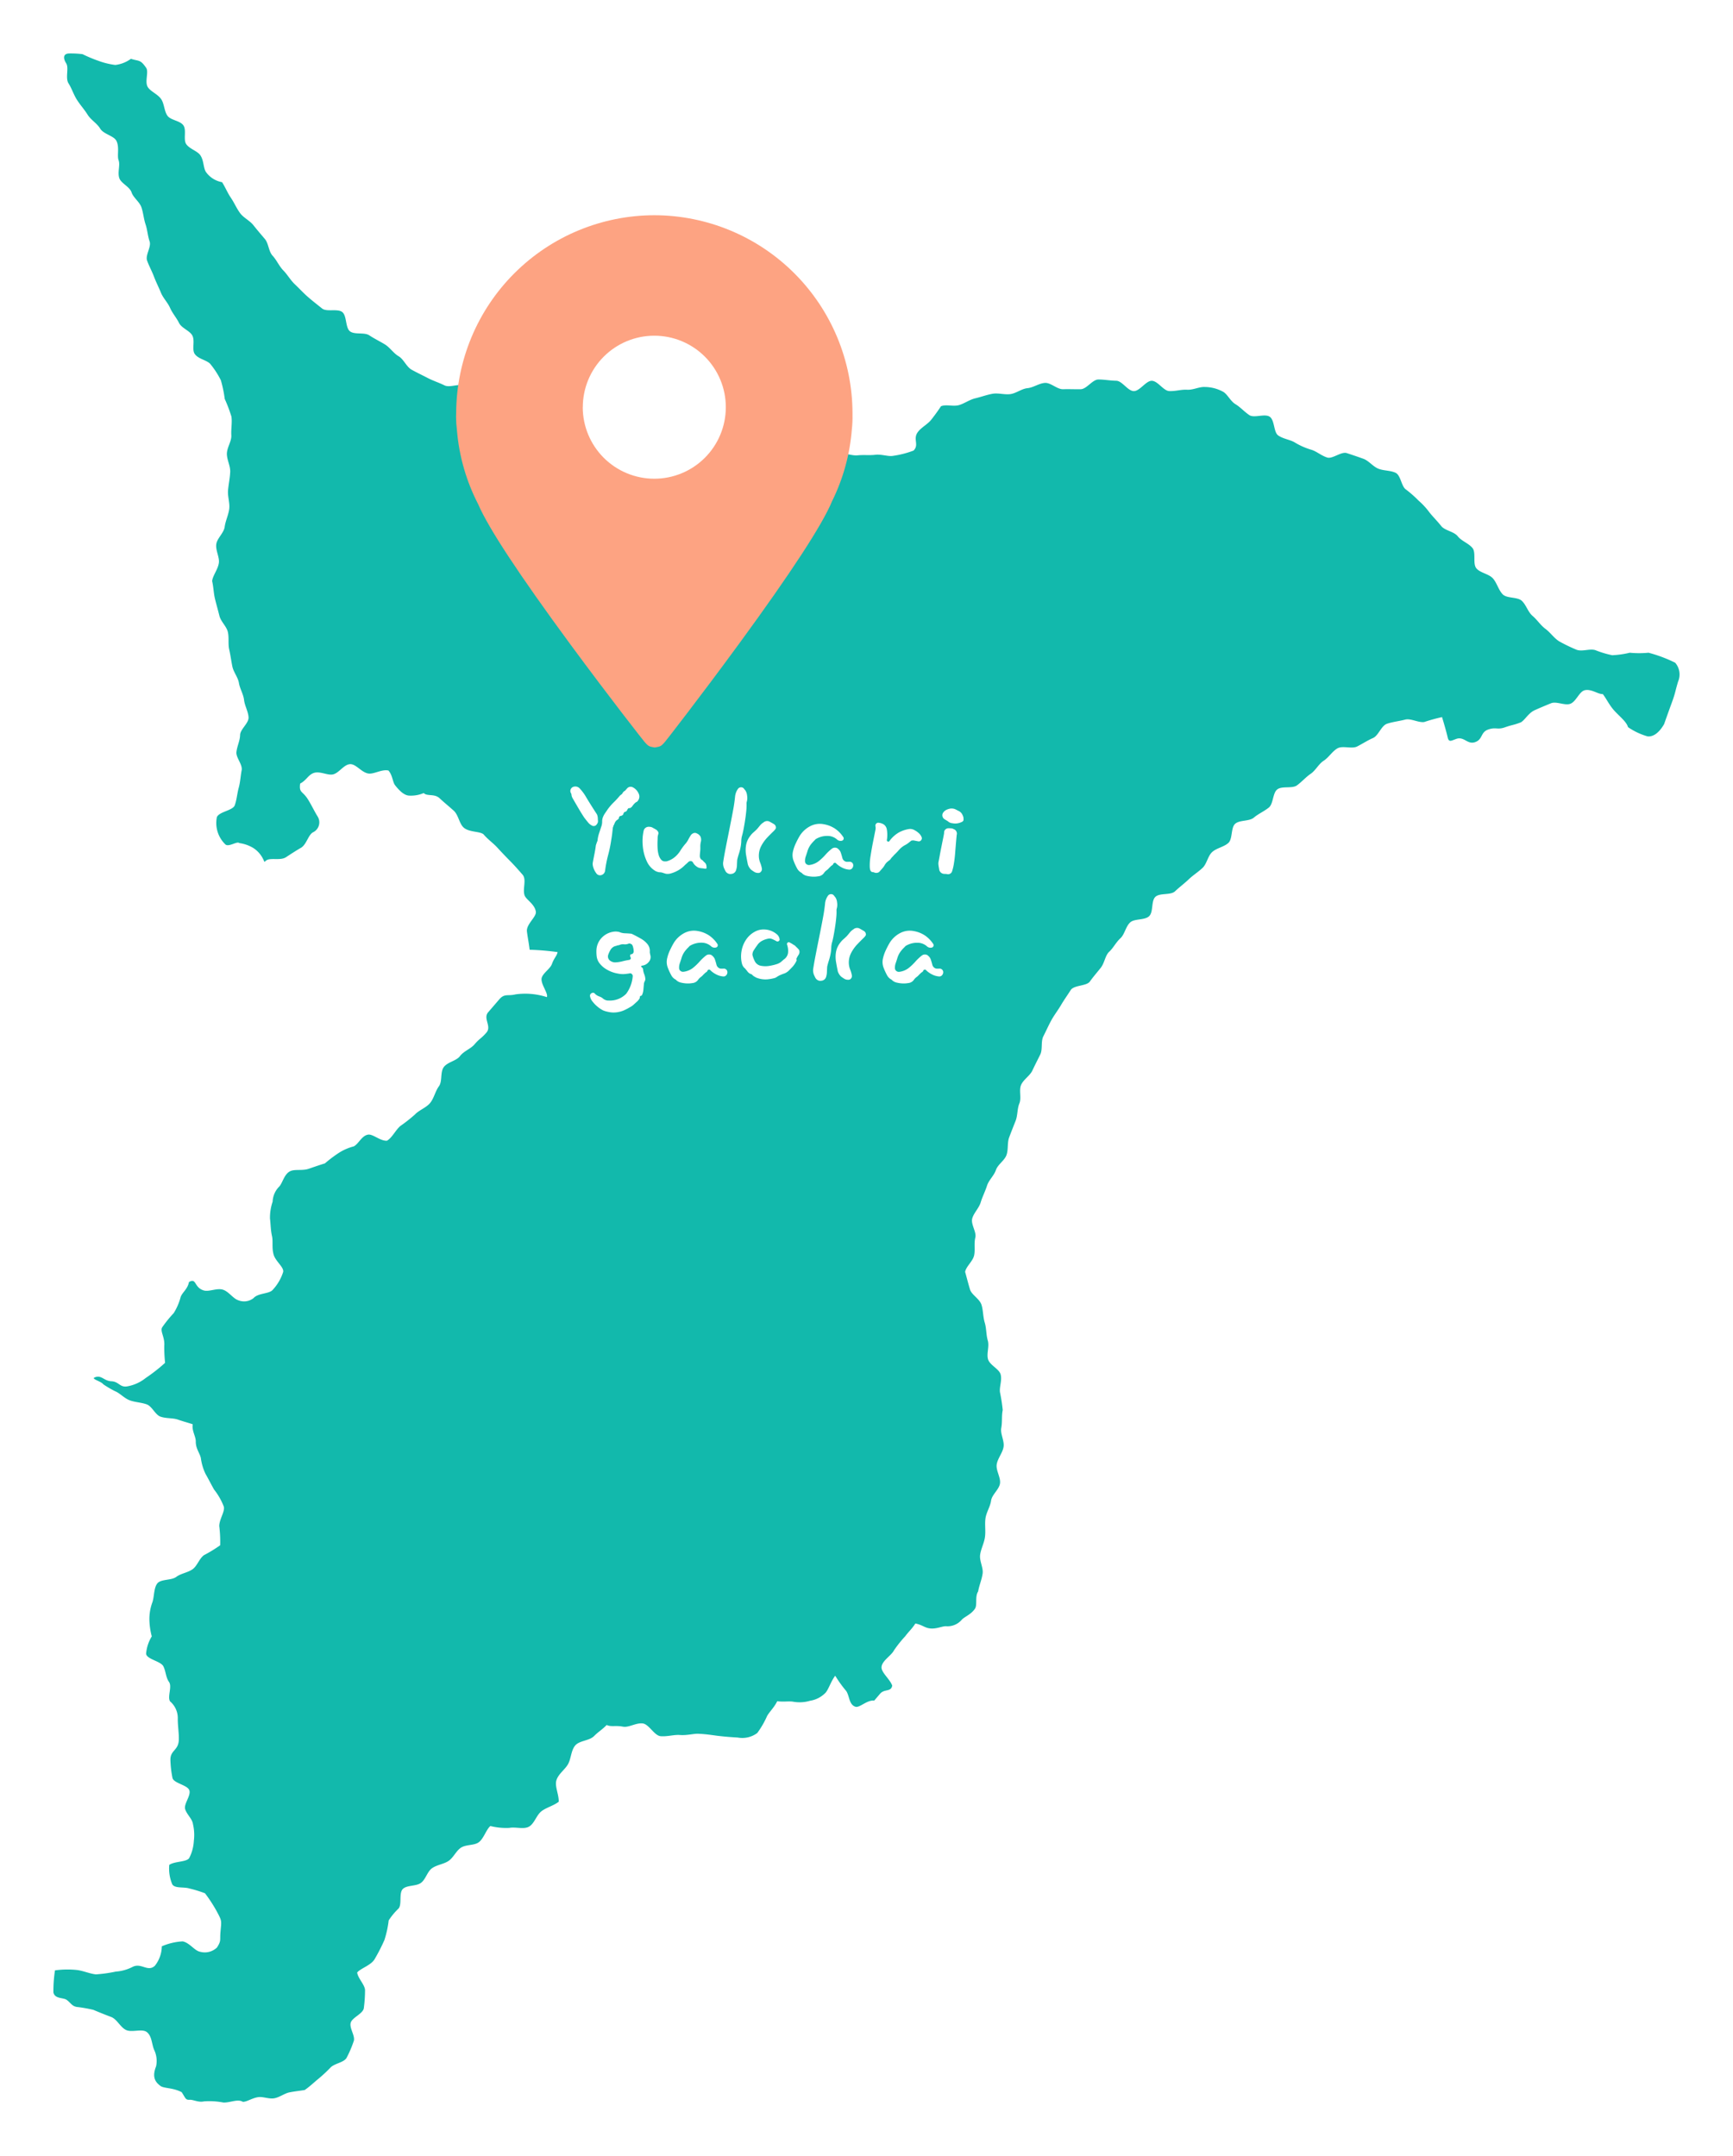 <svg xmlns="http://www.w3.org/2000/svg" xmlns:xlink="http://www.w3.org/1999/xlink" width="146.022" height="181.639" viewBox="0 0 146.022 181.639">
  <defs>
    <filter id="パス_12039" x="0" y="0" width="146.022" height="181.639" filterUnits="userSpaceOnUse">
      <feOffset dy="3" input="SourceAlpha"/>
      <feGaussianBlur stdDeviation="1.5" result="blur"/>
      <feFlood flood-opacity="0.161"/>
      <feComposite operator="in" in2="blur"/>
      <feComposite in="SourceGraphic"/>
    </filter>
    <clipPath id="clip-path">
      <path id="パス_12040" data-name="パス 12040" d="M10.68,16.176A6.025,6.025,0,1,1,16.7,22.2a6.031,6.031,0,0,1-6.025-6.025M16.71,0A16.719,16.719,0,0,0,.01,16.655c0,.066-.01.173-.01.322v.009a9.872,9.872,0,0,0,.075,1.137,16.533,16.533,0,0,0,1.8,6.247c.842,1.972,3.456,5.94,7.768,11.8,1.712,2.324,3.311,4.428,4.352,5.783.581.757,1.061,1.377,1.4,1.807.723.926.766.981,1.164,1.052l.186.033.186-.035c.395-.074.423-.111,1.163-1.064.34-.438.825-1.067,1.412-1.837,1.052-1.378,2.667-3.517,4.393-5.876,4.352-5.951,6.971-9.969,7.787-11.946a16.546,16.546,0,0,0,1.665-6.061,8.976,8.976,0,0,0,.054-1.194v-.021c0-.036,0-.073,0-.11A16.719,16.719,0,0,0,16.71,0Z" transform="translate(0 0.003)" fill="#fda382"/>
    </clipPath>
  </defs>
  <g id="グループ_24122" data-name="グループ 24122" transform="translate(-141.9 -6371.991)">
    <g transform="matrix(1, 0, 0, 1, 141.9, 6371.99)" filter="url(#パス_12039)">
      <path id="パス_12039-2" data-name="パス 12039" d="M136.656,51.341a11.87,11.87,0,0,0-2.254-.846,8.105,8.105,0,0,1-1.578,0,7.706,7.706,0,0,1-1.479.212,8.419,8.419,0,0,1-1.433-.433c-.489-.144-1.142.169-1.618-.049a13.7,13.7,0,0,1-1.409-.684c-.434-.263-.741-.74-1.161-1.051s-.692-.757-1.088-1.095-.527-.907-.9-1.265-1.267-.188-1.623-.56-.48-.954-.821-1.337-1.064-.456-1.392-.846-.01-1.319-.328-1.713-.926-.589-1.237-.984c-.327-.415-1.09-.479-1.4-.87-.33-.421-.7-.778-1-1.16a6.053,6.053,0,0,0-.908-.981,9.7,9.7,0,0,0-1.051-.928c-.4-.246-.438-1.2-.881-1.413s-1.013-.165-1.464-.351-.8-.668-1.253-.832-.94-.328-1.392-.476c-.475-.156-1.207.51-1.653.371-.49-.152-.889-.514-1.32-.649a5.91,5.91,0,0,1-1.4-.612c-.378-.242-.971-.294-1.412-.6-.392-.273-.291-1.279-.709-1.572s-1.314.133-1.724-.142c-.427-.287-.755-.669-1.162-.916-.464-.281-.693-.892-1.1-1.078a3.23,3.23,0,0,0-1.475-.374c-.479-.033-.994.263-1.511.23-.484-.03-.993.14-1.505.112-.488-.026-.948-.842-1.457-.864-.491-.021-1.024.883-1.531.868s-.972-.864-1.476-.872-1-.106-1.5-.105-.989.808-1.489.818-.992-.016-1.49,0-1.033-.564-1.529-.531-.975.395-1.469.443-.951.434-1.44.5-1.024-.113-1.508-.027c-.5.089-.962.267-1.439.379-.5.116-.9.429-1.37.571-.491.15-1.082-.081-1.531.1,0,0-.337.527-.832,1.149-.29.363-.8.621-1.086.985-.5.622.116,1.083-.391,1.6a7.994,7.994,0,0,1-1.73.445c-.417.075-.968-.156-1.51-.088-.45.057-.954-.009-1.47.044-.465.048-.979-.191-1.483-.146-.474.042-.937.356-1.434.4-.48.038-.932.569-1.423.6s-1.012-.435-1.5-.4-1-.266-1.482-.235c-.5.032-.949.632-1.424.662-.5.031-1.009-.179-1.476-.15-.517.032-1.006.071-1.46.1-.542.035-1.064-.322-1.489-.291-.667.049-1.129.737-1.413.777-.383,0-.883-.651-1.5-.754-.472-.078-1.138.556-1.671.442-.5-.108-.871-.848-1.37-.973-.528-.132-.936-.588-1.4-.721-.6-.172-1.43.569-1.793.429-.468-.2-.826-.664-1.287-.864S43.5,31.7,43.042,31.5s-1.1-.019-1.565-.219-.836-.62-1.3-.821-.875-.526-1.336-.729-1.047-.147-1.505-.354-1.24.251-1.7.039-.554-1.192-1.008-1.409-1.229.186-1.68-.039-.954-.382-1.4-.615-.919-.454-1.361-.7-.666-.883-1.1-1.137-.731-.739-1.16-1-.887-.481-1.308-.76S25.41,23.718,25,23.425s-.263-1.329-.666-1.636-1.308.017-1.7-.3-.8-.63-1.185-.966-.728-.713-1.1-1.064-.622-.811-.978-1.175-.553-.859-.9-1.236-.329-1.027-.657-1.416-.642-.75-.957-1.151-.829-.619-1.131-1.03-.488-.871-.776-1.292-.463-.88-.739-1.309A2.121,2.121,0,0,1,12.859,10c-.235-.344-.174-.973-.478-1.416-.255-.373-.9-.523-1.19-.94-.264-.386.041-1.173-.236-1.578S9.868,5.636,9.6,5.24s-.257-1-.521-1.388c-.286-.418-.858-.62-1.113-.993-.3-.444.087-1.293-.148-1.637-.5-.73-.594-.544-1.286-.765A2.785,2.785,0,0,1,5.216.974,6.405,6.405,0,0,1,3.774.619,11.688,11.688,0,0,1,2.456.065,7.894,7.894,0,0,0,1.322.006c-.507.015-.515.4-.246.829.252.4-.094,1.229.2,1.694.268.418.422.934.706,1.38s.629.819.9,1.256.8.736,1.055,1.166c.278.473,1.143.606,1.365,1.026.281.532.045,1.248.188,1.639.158.415-.107,1.023.066,1.522.151.436.871.711,1.033,1.2.149.446.676.79.834,1.268.15.452.186.953.344,1.425.153.456.177.96.338,1.426s-.376,1.158-.211,1.619.41.9.581,1.354.4.9.585,1.352.574.835.767,1.274c.2.458.544.841.754,1.267.223.454.885.644,1.117,1.053.253.447-.053,1.188.211,1.567.3.431.985.506,1.3.831a7.375,7.375,0,0,1,.9,1.385,10.373,10.373,0,0,1,.327,1.572A12.825,12.825,0,0,1,15,30.6c.074.5-.041,1.054-.009,1.577.031.5-.372,1.033-.374,1.553s.305,1.031.279,1.547-.137,1.024-.182,1.535.161,1.058.1,1.563-.315,1.01-.382,1.51c-.069.523-.638.965-.707,1.458-.075.531.283,1.1.217,1.583-.075.546-.517,1.065-.568,1.533.115.487.127,1.038.242,1.505.12.486.255.959.372,1.426.121.485.592.875.706,1.343.119.485.009,1.012.117,1.482.111.486.171.967.267,1.441s.477.912.554,1.39.379.949.432,1.432.358.981.379,1.47-.7.992-.713,1.485-.253.933-.308,1.426c-.054.479.535,1.054.439,1.545-.092.47-.113.99-.248,1.475-.128.46-.161.992-.331,1.468-.16.449-1.308.532-1.508,1a2.5,2.5,0,0,0,.734,2.316c.3.21.977-.311,1.155-.129a3.062,3.062,0,0,1,1.157.4,2.322,2.322,0,0,1,.876,1c.108.2.041.23.217.079.332-.284,1.2.025,1.678-.285.415-.271.831-.545,1.273-.8.465-.273.6-1.076,1.007-1.3a.929.929,0,0,0,.392-1.334c-.263-.42-.519-.969-.814-1.439-.471-.752-.761-.518-.659-1.335.52-.271.653-.686,1.092-.873.535-.228,1.2.21,1.68.1.524-.126.921-.859,1.462-.863.49,0,.94.7,1.516.789.474.071,1.117-.377,1.69-.253.35.391.35.974.56,1.241.326.414.763.883,1.23.875a2.736,2.736,0,0,0,1.182-.217c.294.3.9.026,1.345.443.365.344.785.681,1.185,1.043s.465,1.1.842,1.427c.464.4,1.339.3,1.663.559.382.447.834.759,1.145,1.1.417.454.757.808,1.065,1.119.466.469.8.865,1.076,1.176.369.417,0,1.173.171,1.732.12.388.862.74.957,1.4.063.431-.823,1.058-.751,1.663.054.456.16.962.227,1.54a21.38,21.38,0,0,1,2.358.2c-.077.343-.293.482-.471.981-.15.421-.682.715-.852,1.13-.2.489.571,1.363.414,1.68a5.919,5.919,0,0,0-2.628-.233c-.688.169-.931-.1-1.392.436s-.458.535-.919,1.067.311,1.185-.15,1.717-.546.46-1.005.994c-.319.377-.9.561-1.226.991-.3.4-1.058.5-1.368.931s-.1,1.195-.407,1.612-.411,1-.736,1.4-.928.6-1.278.97a12.622,12.622,0,0,1-1.224.966c-.409.339-.7,1-1.14,1.249-.564.032-1.174-.576-1.585-.514-.545.083-.809.8-1.214.991a4.371,4.371,0,0,0-1.3.576,11.651,11.651,0,0,0-1.128.856c-.518.159-.94.309-1.36.453-.53.182-1.163.019-1.552.2-.534.244-.659,1.041-.96,1.324a1.906,1.906,0,0,0-.532,1.247,4.189,4.189,0,0,0-.223,1.434c.059.422.048.925.168,1.462.1.431-.014.947.113,1.465.118.638.922,1.144.827,1.568a3.979,3.979,0,0,1-.876,1.5c-.3.358-1.223.254-1.62.7a1.291,1.291,0,0,1-1.275.181c-.444-.134-.808-.742-1.313-.895s-1.166.2-1.61.064c-.834-.252-.58-1.08-1.24-.707-.114.6-.554.86-.7,1.255a4.9,4.9,0,0,1-.584,1.361,10.322,10.322,0,0,0-.973,1.2c-.194.329.229.831.177,1.533a12.167,12.167,0,0,0,.067,1.459,14.426,14.426,0,0,1-1.637,1.281,3.428,3.428,0,0,1-1.544.7c-.633.114-.7-.4-1.345-.428s-.843-.579-1.427-.314c-.27.122.578.325.744.568a8.693,8.693,0,0,0,.99.582c.417.165.77.595,1.248.772.442.164.958.172,1.418.337s.72.88,1.165,1.036c.48.168,1.026.1,1.451.244.526.182.893.271,1.265.4-.084.569.264,1.011.258,1.453-.008.593.332.965.427,1.388a4.438,4.438,0,0,0,.388,1.325c.257.448.473.885.728,1.335a5.417,5.417,0,0,1,.822,1.445c.093.423-.376,1.034-.387,1.626a10.554,10.554,0,0,1,.077,1.621,11.8,11.8,0,0,1-1.372.838c-.4.3-.571.926-.972,1.195-.423.283-.973.344-1.353.63-.411.308-1.276.176-1.585.536s-.267,1.094-.419,1.578a4.053,4.053,0,0,0-.262,1.5,5.939,5.939,0,0,0,.2,1.4,3.328,3.328,0,0,0-.478,1.456c.04.473,1.227.625,1.452,1.061.215.417.2.925.479,1.322s-.15,1.237.085,1.633a1.853,1.853,0,0,1,.654,1.459c-.008.562.1,1.186.088,1.748-.014.962-.735.88-.708,1.753a8.972,8.972,0,0,0,.175,1.508c.133.445,1.255.58,1.417,1.022s-.489,1.165-.349,1.6c.148.462.6.81.657,1.258a3.99,3.99,0,0,1,.073,1.411,3.544,3.544,0,0,1-.4,1.462c-.257.329-1.229.249-1.669.558a3.4,3.4,0,0,0,.252,1.641c.228.364.964.194,1.456.352a10.312,10.312,0,0,1,1.3.4,12.18,12.18,0,0,1,.969,1.482c.491.906.416.795.333,1.818-.056.689.079.678-.289,1.266a1.483,1.483,0,0,1-1.427.361c-.475-.089-.881-.764-1.47-.874a5.111,5.111,0,0,0-1.755.416,2.684,2.684,0,0,1-.588,1.643c-.6.548-1.13-.276-1.864.086a3.631,3.631,0,0,1-1.424.4,11.732,11.732,0,0,1-1.681.235c-.568-.065-1.124-.333-1.681-.378a7.705,7.705,0,0,0-1.763.04A11.624,11.624,0,0,0,0,163.375c.127.556.816.416,1.11.618.34.233.459.574.937.609a12.908,12.908,0,0,1,1.312.234c.45.189.964.4,1.5.6.5.183.778.874,1.265,1.1.5.233,1.341-.138,1.747.176.441.341.408,1.031.624,1.512a2.155,2.155,0,0,1,.156,1.375c-.361.919-.06,1.324.359,1.644.3.228,1.063.142,1.8.534.325.5.317.66.668.639.317-.019.733.246,1.224.132a6.3,6.3,0,0,1,1.63.1c.6.01,1.192-.324,1.635-.059.346,0,.765-.316,1.284-.394.417-.062.919.178,1.37.092s.85-.41,1.264-.495c.512-.1.949-.138,1.291-.2.418-.289.74-.6,1.1-.9a11.9,11.9,0,0,0,1.057-.977c.343-.366,1.086-.417,1.355-.807a9.059,9.059,0,0,0,.6-1.386c.2-.438-.365-1.116-.239-1.591.121-.458,1.057-.761,1.109-1.256a11.848,11.848,0,0,0,.1-1.489c-.011-.466-.6-.994-.663-1.495.3-.364,1.216-.615,1.5-1.175a15.676,15.676,0,0,0,.794-1.555,8.637,8.637,0,0,0,.362-1.659,5.6,5.6,0,0,1,.831-1c.309-.361,0-1.32.376-1.663.357-.323,1.123-.2,1.522-.506s.52-.944.928-1.23.977-.337,1.386-.611.635-.842,1.038-1.111c.425-.284,1.107-.178,1.495-.453.428-.3.637-1.083.992-1.377a5.43,5.43,0,0,0,1.605.156c.535-.1,1.21.149,1.657-.109s.609-.941,1.027-1.28c.389-.316,1.047-.479,1.47-.814.019-.595-.335-1.281-.205-1.77.148-.556.721-.924.983-1.384.271-.476.253-1.165.612-1.586s1.183-.388,1.582-.788c.375-.376.673-.53,1.068-.938.377.179.747.02,1.373.141.488.094,1.1-.339,1.665-.272.527.064.976,1.028,1.507,1.075.56.049,1.131-.14,1.628-.1.637.049,1.214-.142,1.622-.1.627.027,1.152.12,1.615.175.668.079,1.2.112,1.628.138a2.11,2.11,0,0,0,1.652-.382,7.578,7.578,0,0,0,.83-1.438c.226-.389.566-.674.852-1.239.589.072.943-.021,1.335.039a3.066,3.066,0,0,0,1.434-.079,2.319,2.319,0,0,0,1.3-.673c.259-.289.454-.966.816-1.437a10.25,10.25,0,0,0,.929,1.292c.281.417.225,1.149.776,1.322.356.111.965-.585,1.582-.517l.49-.574c.373-.437.933-.129,1.026-.693-.208-.561-.92-1.091-.9-1.545.021-.541.814-.961,1.046-1.419a10.158,10.158,0,0,1,.958-1.2c.295-.4.561-.612.846-1.064.533.1.731.315,1.113.394.59.121,1.119-.174,1.467-.164a1.581,1.581,0,0,0,1.324-.541c.23-.26.8-.447,1.123-.946.21-.328-.024-1,.265-1.45.078-.487.3-.968.375-1.5.071-.5-.28-1.063-.209-1.586.068-.5.34-.985.408-1.5s-.027-1.037.04-1.552.4-.985.472-1.5.682-.948.753-1.456-.353-1.093-.277-1.6.494-.972.577-1.471c.086-.521-.284-1.1-.193-1.6.1-.525.018-1.028.123-1.511a14.364,14.364,0,0,0-.217-1.43c-.11-.451.183-1.053.041-1.574-.128-.468-.917-.779-1.062-1.279-.138-.478.126-1.081-.019-1.569s-.11-1.029-.256-1.506c-.152-.5-.129-1.037-.272-1.5-.158-.515-.831-.846-.968-1.292-.171-.56-.3-1.094-.415-1.492.081-.464.649-.886.759-1.394.1-.467-.023-1,.1-1.5.116-.468-.394-1.116-.259-1.608.129-.468.568-.87.712-1.356.14-.468.377-.919.53-1.4s.59-.847.752-1.323.722-.792.891-1.264.052-1.026.228-1.494.355-.921.539-1.384.129-1.015.32-1.474-.054-1.105.145-1.559.745-.767.953-1.216.444-.9.66-1.34.037-1.1.262-1.539.436-.917.672-1.348.564-.853.811-1.274c.257-.438.558-.858.819-1.269.274-.431,1.342-.329,1.62-.726.3-.422.613-.772.911-1.15.321-.409.359-.975.681-1.325.366-.32.59-.812.976-1.165.362-.33.441-.977.82-1.333.36-.337,1.223-.172,1.6-.528s.155-1.273.527-1.628,1.289-.118,1.659-.471.773-.645,1.144-1,.8-.619,1.17-.967.441-1,.815-1.34.981-.424,1.359-.762.2-1.288.579-1.62,1.183-.19,1.569-.516.871-.531,1.264-.849.316-1.222.715-1.531,1.25-.044,1.657-.34.745-.693,1.16-.976.669-.829,1.093-1.1.724-.793,1.159-1.042,1.213.07,1.659-.157.876-.512,1.335-.712.7-1.037,1.172-1.2,1.048-.223,1.532-.351,1.126.278,1.621.2a14.572,14.572,0,0,1,1.493-.412s.317,1.022.476,1.712c.1.439.3.275.729.124.659-.231.923.5,1.582.272s.443-.829,1.1-1.06.758.044,1.418-.188.684-.165,1.335-.419c.34-.184.632-.78,1.163-1.02.421-.19.9-.393,1.381-.587.456-.184,1.152.211,1.615.048.489-.172.759-1.018,1.206-1.14.557-.152,1.14.343,1.538.318.276.327.543.937,1.005,1.432s1,.912,1.123,1.354a5.63,5.63,0,0,0,1.635.774c.331.046.869-.1,1.407-1.03,0,0,.321-.918.642-1.791s.267-.9.535-1.792a1.513,1.513,0,0,0-.245-1.589" transform="translate(4.5 1.5)" fill="#12b9ac" fill-rule="evenodd"/>
    </g>
    <path id="パス_59586" data-name="パス 59586" d="M-14.245-4.606a1.87,1.87,0,0,0,.014.217.4.4,0,0,1-.1.273.3.3,0,0,1-.364.133.972.972,0,0,1-.378-.294q-.182-.217-.336-.427-.238-.364-.5-.812t-.455-.784a.761.761,0,0,1-.1-.28.264.264,0,0,0-.021-.105q-.021-.049-.049-.1a.36.36,0,0,1,.007-.287.367.367,0,0,1,.2-.189.5.5,0,0,1,.553.126,3.94,3.94,0,0,1,.567.777q.322.539.84,1.337a.526.526,0,0,1,.091.2A1.1,1.1,0,0,1-14.245-4.606Zm3.36-1.47q-.014.042-.1.084a.591.591,0,0,0-.154.112,1.836,1.836,0,0,0-.189.224.433.433,0,0,1-.161.154.137.137,0,0,1-.1.028.146.146,0,0,0-.084.014.448.448,0,0,0-.091.133.36.36,0,0,1-.1.133.172.172,0,0,1-.07.028.178.178,0,0,0-.084.042.294.294,0,0,0-.077.14.151.151,0,0,1-.091.112.178.178,0,0,1-.112.049.2.2,0,0,0-.126.063q-.028.014-.042.091a.2.2,0,0,1-.042.105.515.515,0,0,1-.105.084.515.515,0,0,0-.1.084.664.664,0,0,0-.105.168q-.035.084-.063.154a.309.309,0,0,0-.056.119.515.515,0,0,1-.042.119q-.028.252-.056.5t-.084.567a11,11,0,0,1-.259,1.253,10.313,10.313,0,0,0-.259,1.337.438.438,0,0,1-.28.336A.379.379,0,0,1-14.385,0a1.563,1.563,0,0,1-.28-.63.707.707,0,0,1,0-.28q.056-.308.133-.693t.119-.721q.014-.056.028-.1a.615.615,0,0,1,.042-.105.1.1,0,0,1,.007-.042.062.062,0,0,0,.007-.028.466.466,0,0,0,.07-.252,2.979,2.979,0,0,1,.126-.525q.084-.245.168-.511a1.2,1.2,0,0,0,.084-.448.992.992,0,0,1,.084-.42,1.688,1.688,0,0,1,.182-.322q.126-.182.21-.308a4.545,4.545,0,0,1,.483-.56,6.884,6.884,0,0,0,.469-.5.7.7,0,0,1,.2-.182l.049-.049a.187.187,0,0,0,.035-.049.456.456,0,0,1,.21-.21q.042-.042.077-.084t.077-.084a.4.4,0,0,1,.532-.112,1.068,1.068,0,0,1,.462.5A.577.577,0,0,1-10.885-6.076Zm5.8,5.544q.014.154-.056.161a.662.662,0,0,1-.2-.021q-.168-.014-.3-.035A.682.682,0,0,1-5.929-.56a.974.974,0,0,1-.294-.322.211.211,0,0,0-.168-.126.289.289,0,0,0-.21.056q-.07.07-.14.133t-.154.133a2.572,2.572,0,0,1-.532.427,2.763,2.763,0,0,1-.714.3.988.988,0,0,1-.378.014q-.14-.042-.266-.084A.754.754,0,0,0-9.023-.07.572.572,0,0,1-9.2-.1q-.084-.028-.154-.056A1.79,1.79,0,0,1-10.122-1a3.786,3.786,0,0,1-.336-1.281,4.1,4.1,0,0,1,.077-1.3.413.413,0,0,1,.161-.238.44.44,0,0,1,.259-.084,1.02,1.02,0,0,1,.168.014.558.558,0,0,1,.182.07l.224.126a.511.511,0,0,1,.182.154.26.26,0,0,1,.056.252,1.224,1.224,0,0,0-.056.266q0,.1-.007.273t-.007.287q0,.224.014.441a2.2,2.2,0,0,0,.07.427,1.121,1.121,0,0,0,.224.462q.028.014.028.021s0,.012.014.021A.392.392,0,0,0-8.6-.987a.588.588,0,0,0,.287-.049,1.782,1.782,0,0,0,.546-.308A2.255,2.255,0,0,0-7.3-1.876a4.749,4.749,0,0,1,.406-.56,1.693,1.693,0,0,0,.273-.392A3.519,3.519,0,0,1-6.4-3.206a.464.464,0,0,1,.224-.161.312.312,0,0,1,.266.021.614.614,0,0,1,.315.273.675.675,0,0,1,.021.469,1.825,1.825,0,0,0-.035.42,2.534,2.534,0,0,1-.021.42q-.014.14-.021.3a.423.423,0,0,0,.091.287.431.431,0,0,0,.091.07.431.431,0,0,1,.091.07.152.152,0,0,0,.056.07.158.158,0,0,1,.056.056.382.382,0,0,1,.133.161A.508.508,0,0,1-5.089-.532ZM-1.673-6.1l-.028.112a.46.46,0,0,0-.014.112,4.246,4.246,0,0,1-.021.616q-.035.378-.1.8t-.133.777q-.07.357-.126.539a1.793,1.793,0,0,0-.063.441,3.009,3.009,0,0,1-.049.469,4.512,4.512,0,0,1-.147.588q-.091.28-.147.532-.014.224-.021.434a1.5,1.5,0,0,1-.063.392A.454.454,0,0,1-3,.07.433.433,0,0,1-3.3.021.5.5,0,0,1-3.507-.2q-.028-.056-.049-.1t-.049-.105a1.029,1.029,0,0,1-.084-.476q.07-.476.189-1.092t.252-1.274q.133-.658.252-1.267t.2-1.071q.07-.42.112-.826a1.344,1.344,0,0,1,.238-.672.315.315,0,0,1,.252-.147.3.3,0,0,1,.252.105q.042.056.077.1t.049.056a.931.931,0,0,1,.147.434A1.178,1.178,0,0,1-1.673-6.1ZM.763-3.822q0,.1-.217.308T.035-3a3.235,3.235,0,0,0-.511.714,1.761,1.761,0,0,0-.2.9,1.592,1.592,0,0,0,.112.511,2.445,2.445,0,0,1,.14.483A.32.32,0,0,1-.5-.119a.276.276,0,0,1-.252.105.588.588,0,0,1-.315-.091,3.114,3.114,0,0,1-.273-.189A1.11,1.11,0,0,1-1.6-.714q-.084-.406-.154-.819a2.454,2.454,0,0,1,0-.826,1.763,1.763,0,0,1,.364-.791,1.633,1.633,0,0,1,.259-.28q.147-.126.287-.266.112-.126.245-.294a1.2,1.2,0,0,1,.315-.28.463.463,0,0,1,.532-.056q.2.112.35.2A.351.351,0,0,1,.763-3.822ZM7.273-.616a.38.38,0,0,1-.112.238.3.3,0,0,1-.252.084,1.544,1.544,0,0,1-.6-.182,1.987,1.987,0,0,1-.469-.336.132.132,0,0,0-.133-.056.165.165,0,0,0-.119.1q-.014.07-.14.14a.979.979,0,0,0-.1.091l-.105.105a1.231,1.231,0,0,1-.217.2.905.905,0,0,0-.217.224.652.652,0,0,1-.49.28,2.131,2.131,0,0,1-.49.028,2.541,2.541,0,0,1-.476-.07A.839.839,0,0,1,2.989.042L2.933-.014a.176.176,0,0,0-.07-.042A.886.886,0,0,1,2.569-.35a4.977,4.977,0,0,1-.322-.693A1.335,1.335,0,0,1,2.2-1.834a3.268,3.268,0,0,1,.245-.693,6.668,6.668,0,0,1,.329-.623,2.282,2.282,0,0,1,.854-.791A1.738,1.738,0,0,1,4.8-4.116a2.462,2.462,0,0,1,.931.364,2.539,2.539,0,0,1,.693.7.2.2,0,0,1,.035.2.194.194,0,0,1-.147.126.44.44,0,0,1-.378-.084,1.2,1.2,0,0,0-.84-.322,1.824,1.824,0,0,0-.9.224.516.516,0,0,0-.091.056.306.306,0,0,0-.063.07,3.108,3.108,0,0,0-.343.378,1.818,1.818,0,0,0-.287.588q-.056.182-.133.406a1.059,1.059,0,0,0-.063.42.285.285,0,0,0,.112.231.333.333,0,0,0,.252.077A1.61,1.61,0,0,0,4.361-1a4.426,4.426,0,0,0,.567-.539,4.074,4.074,0,0,1,.567-.532.422.422,0,0,1,.28-.07.366.366,0,0,1,.252.126.671.671,0,0,1,.21.322q.07.21.126.434a.446.446,0,0,0,.161.231A.378.378,0,0,0,6.8-.952h.14a.3.3,0,0,1,.252.084A.3.3,0,0,1,7.273-.616Zm5.754-2.436a.24.24,0,0,1-.021.266.242.242,0,0,1-.231.112l-.329-.063a.529.529,0,0,0-.287.007q-.014.014-.189.154a1.836,1.836,0,0,1-.315.21,1.779,1.779,0,0,0-.511.4q-.217.245-.441.455a1.612,1.612,0,0,1-.119.133,1.612,1.612,0,0,0-.119.133.522.522,0,0,1-.14.161q-.084.063-.168.133a.9.9,0,0,0-.133.133,1.252,1.252,0,0,0-.1.147A1.486,1.486,0,0,1,9.73-.4l-.217.245a.319.319,0,0,1-.2.126.432.432,0,0,1-.245-.014.4.4,0,0,0-.182-.042q-.2-.042-.217-.413a4.606,4.606,0,0,1,.063-.924q.084-.553.2-1.148l.217-1.085a.705.705,0,0,0,0-.28A.245.245,0,0,1,9.2-4.158a.229.229,0,0,1,.21-.084,1.036,1.036,0,0,1,.434.14.64.64,0,0,1,.259.406,2.628,2.628,0,0,1,.007.9.112.112,0,0,0,.077.133.112.112,0,0,0,.147-.049,2.575,2.575,0,0,1,.84-.742,2.763,2.763,0,0,1,.756-.252.713.713,0,0,1,.5.084,1.564,1.564,0,0,1,.357.245A.865.865,0,0,1,13.027-3.052Zm3.542-1.5v.056a.156.156,0,0,1-.014.07.258.258,0,0,1-.049.063.2.2,0,0,1-.077.049,1.2,1.2,0,0,1-.8.112.584.584,0,0,1-.364-.154q-.084-.056-.161-.1t-.161-.1a.4.4,0,0,1-.154-.252.378.378,0,0,1,.07-.294.718.718,0,0,1,.273-.231,1.22,1.22,0,0,1,.343-.105.778.778,0,0,1,.5.112.245.245,0,0,1,.07.035.245.245,0,0,0,.07.035.683.683,0,0,1,.378.378A.658.658,0,0,1,16.569-4.55Zm-.574,1.33q-.028.266-.063.679t-.07.861q-.035.448-.1.847a4.174,4.174,0,0,1-.147.651.358.358,0,0,1-.448.266A.98.98,0,0,0,15.008.07a.748.748,0,0,1-.147-.014.444.444,0,0,1-.35-.406q-.028-.154-.049-.3a.986.986,0,0,1-.007-.259q.028-.126.091-.476t.147-.77q.084-.42.154-.763t.084-.455v-.042a.341.341,0,0,1,.1-.252.38.38,0,0,1,.238-.112q.14,0,.259.007a.4.4,0,0,1,.2.063A.4.4,0,0,1,15.995-3.22ZM-9.828,6.886a.62.62,0,0,1-.14.616.821.821,0,0,1-.546.294.066.066,0,0,0-.07.056.068.068,0,0,0,.042.084.244.244,0,0,1,.112.224,1.607,1.607,0,0,0,.1.371,1.205,1.205,0,0,1,.084.357.331.331,0,0,1-.035.2.873.873,0,0,0-.077.2q-.028.308-.049.553a1.286,1.286,0,0,1-.133.469.462.462,0,0,1-.077.028.094.094,0,0,0-.063.042q-.028.014-.028.077a.217.217,0,0,1-.014.091,1.022,1.022,0,0,1-.231.287q-.161.147-.287.259a1.208,1.208,0,0,1-.259.182,5.069,5.069,0,0,1-.469.252,1.974,1.974,0,0,1-.5.168,2.07,2.07,0,0,1-.63.042,2.521,2.521,0,0,1-.357-.063,1.965,1.965,0,0,1-.329-.1,2.329,2.329,0,0,1-.462-.3,2.666,2.666,0,0,1-.441-.448.982.982,0,0,1-.217-.455.245.245,0,0,1,.084-.224.267.267,0,0,1,.238-.056.324.324,0,0,1,.07.042.722.722,0,0,0,.154.14,1.129,1.129,0,0,0,.182.1,1.708,1.708,0,0,1,.175.07.792.792,0,0,1,.175.112.709.709,0,0,0,.518.182,1.921,1.921,0,0,0,1.456-.574,2.889,2.889,0,0,0,.546-1.456.226.226,0,0,0-.07-.2.194.194,0,0,0-.2-.056,4.711,4.711,0,0,1-.469.056,1.929,1.929,0,0,1-.5-.042,2.677,2.677,0,0,1-.9-.315,2.079,2.079,0,0,1-.693-.6,1.21,1.21,0,0,1-.21-.588,3.276,3.276,0,0,1-.014-.5,1.612,1.612,0,0,1,.539-1.106,1.7,1.7,0,0,1,1.057-.434,1.381,1.381,0,0,1,.336.042,1.219,1.219,0,0,0,.455.105q.231.007.539.035a.547.547,0,0,1,.112.042l.112.056q.28.14.6.322a1.92,1.92,0,0,1,.546.455.906.906,0,0,1,.2.665.46.46,0,0,0,.014.112Q-9.842,6.816-9.828,6.886Zm-1.4-.336a.933.933,0,0,0-.021-.2q-.021-.1-.049-.2-.028-.056-.056-.105a.129.129,0,0,0-.084-.063.232.232,0,0,0-.21-.042A.74.74,0,0,1-12.026,6a.74.74,0,0,0-.378.049.527.527,0,0,1-.21.042.134.134,0,0,1-.1.042.585.585,0,0,1-.1.028.725.725,0,0,0-.357.294,2.324,2.324,0,0,0-.2.434.442.442,0,0,0,.2.518.7.7,0,0,0,.448.112,2.913,2.913,0,0,0,.567-.091,5.848,5.848,0,0,1,.581-.119.172.172,0,0,0,.1-.091.111.111,0,0,0-.014-.119l-.028-.084a.174.174,0,0,1,0-.1.11.11,0,0,1,.112-.084h.028A.255.255,0,0,0-11.228,6.55Zm7.9,1.834a.38.38,0,0,1-.112.238.3.3,0,0,1-.252.084,1.544,1.544,0,0,1-.6-.182,1.987,1.987,0,0,1-.469-.336.132.132,0,0,0-.133-.056.165.165,0,0,0-.119.1q-.014.07-.14.14a.979.979,0,0,0-.1.091l-.105.1a1.231,1.231,0,0,1-.217.2.905.905,0,0,0-.217.224.652.652,0,0,1-.49.28,2.131,2.131,0,0,1-.49.028,2.541,2.541,0,0,1-.476-.07.839.839,0,0,1-.364-.182l-.056-.056a.176.176,0,0,0-.07-.042.886.886,0,0,1-.294-.294,4.977,4.977,0,0,1-.322-.693A1.335,1.335,0,0,1-8.4,7.166a3.268,3.268,0,0,1,.245-.693,6.668,6.668,0,0,1,.329-.623,2.282,2.282,0,0,1,.854-.791A1.738,1.738,0,0,1-5.81,4.884a2.462,2.462,0,0,1,.931.364,2.539,2.539,0,0,1,.693.7.2.2,0,0,1,.035.2A.194.194,0,0,1-4.3,6.27a.44.44,0,0,1-.378-.084,1.2,1.2,0,0,0-.84-.322,1.824,1.824,0,0,0-.9.224.516.516,0,0,0-.091.056.306.306,0,0,0-.063.07,3.108,3.108,0,0,0-.343.378A1.818,1.818,0,0,0-7.2,7.18q-.056.182-.133.406a1.059,1.059,0,0,0-.063.42.285.285,0,0,0,.112.231.333.333,0,0,0,.252.077A1.61,1.61,0,0,0-6.244,8a4.426,4.426,0,0,0,.567-.539,4.074,4.074,0,0,1,.567-.532.422.422,0,0,1,.28-.07.366.366,0,0,1,.252.126.671.671,0,0,1,.21.322q.07.21.126.434a.446.446,0,0,0,.161.231.378.378,0,0,0,.273.077h.14a.3.3,0,0,1,.252.084A.3.3,0,0,1-3.332,8.384Zm6.076-1.75A.472.472,0,0,1,2.66,6.9a2.287,2.287,0,0,0-.168.308A.125.125,0,0,0,2.5,7.3a.09.09,0,0,1-.007.091,2.088,2.088,0,0,1-.329.5q-.161.168-.343.35a1.19,1.19,0,0,1-.308.2q-.168.056-.336.126a2.111,2.111,0,0,0-.322.168.629.629,0,0,1-.224.112,3.751,3.751,0,0,1-.6.105A2.058,2.058,0,0,1-.91,8.8l-.133-.077a.969.969,0,0,1-.133-.091l-.084-.084A.213.213,0,0,0-1.372,8.5a.7.7,0,0,1-.294-.252q-.056-.07-.126-.154a.99.99,0,0,0-.14-.14,1.007,1.007,0,0,1-.1-.147.855.855,0,0,1-.07-.175A2.543,2.543,0,0,1-2.142,6.6a2.465,2.465,0,0,1,.371-.966,2.053,2.053,0,0,1,.749-.693,1.549,1.549,0,0,1,.938-.182,1.674,1.674,0,0,1,.9.378.647.647,0,0,1,.252.42A.148.148,0,0,1,1,5.724a.158.158,0,0,1-.189.014Q.686,5.668.539,5.6A.871.871,0,0,0,.28,5.514a.727.727,0,0,0-.245.028,1.79,1.79,0,0,0-.448.168,1.136,1.136,0,0,0-.427.406q-.1.126-.245.357a.69.69,0,0,0-.133.413,2.014,2.014,0,0,0,.077.259,2.415,2.415,0,0,0,.105.245A.716.716,0,0,0-.5,7.81a2.021,2.021,0,0,0,.749,0,4.171,4.171,0,0,0,.623-.154A1.057,1.057,0,0,0,1.2,7.474l.231-.2a.793.793,0,0,0,.35-.546,1.642,1.642,0,0,0-.084-.714.151.151,0,0,1,.224-.168q.07.042.14.077A.822.822,0,0,1,2.184,6l.14.084A.474.474,0,0,1,2.45,6.2a2.23,2.23,0,0,1,.21.21A.284.284,0,0,1,2.744,6.634ZM5.908,2.9l-.028.112a.46.46,0,0,0-.014.112,4.246,4.246,0,0,1-.021.616q-.035.378-.1.8t-.133.777q-.07.357-.126.539a1.793,1.793,0,0,0-.063.441,3.009,3.009,0,0,1-.049.469,4.512,4.512,0,0,1-.147.588q-.091.28-.147.532-.014.224-.021.434A1.5,1.5,0,0,1,5,8.706a.454.454,0,0,1-.42.364.433.433,0,0,1-.294-.049.5.5,0,0,1-.21-.217q-.028-.056-.049-.1t-.049-.105a1.029,1.029,0,0,1-.084-.476q.07-.476.189-1.092t.252-1.274q.133-.658.252-1.267t.2-1.071q.07-.42.112-.826a1.344,1.344,0,0,1,.238-.672.315.315,0,0,1,.252-.147.3.3,0,0,1,.252.105q.042.056.077.1t.049.056a.931.931,0,0,1,.147.434A1.178,1.178,0,0,1,5.908,2.9ZM8.344,5.178q0,.1-.217.308T7.616,6a3.235,3.235,0,0,0-.511.714,1.761,1.761,0,0,0-.2.9,1.592,1.592,0,0,0,.112.511,2.445,2.445,0,0,1,.14.483.32.32,0,0,1-.07.273.276.276,0,0,1-.252.105A.588.588,0,0,1,6.517,8.9a3.114,3.114,0,0,1-.273-.189,1.11,1.11,0,0,1-.266-.42q-.084-.406-.154-.819a2.454,2.454,0,0,1,0-.826,1.763,1.763,0,0,1,.364-.791,1.633,1.633,0,0,1,.259-.28q.147-.126.287-.266.112-.126.245-.294a1.2,1.2,0,0,1,.315-.28.463.463,0,0,1,.532-.056q.2.112.35.2A.351.351,0,0,1,8.344,5.178Zm6.51,3.206a.38.38,0,0,1-.112.238.3.3,0,0,1-.252.084,1.544,1.544,0,0,1-.6-.182,1.987,1.987,0,0,1-.469-.336.132.132,0,0,0-.133-.056.165.165,0,0,0-.119.1q-.014.07-.14.14a.979.979,0,0,0-.1.091l-.105.1a1.231,1.231,0,0,1-.217.2.905.905,0,0,0-.217.224.652.652,0,0,1-.49.28,2.131,2.131,0,0,1-.49.028,2.541,2.541,0,0,1-.476-.07.839.839,0,0,1-.364-.182l-.056-.056a.176.176,0,0,0-.07-.042.886.886,0,0,1-.294-.294,4.977,4.977,0,0,1-.322-.693,1.335,1.335,0,0,1-.042-.791,3.268,3.268,0,0,1,.245-.693,6.668,6.668,0,0,1,.329-.623,2.282,2.282,0,0,1,.854-.791,1.738,1.738,0,0,1,1.162-.175,2.462,2.462,0,0,1,.931.364,2.539,2.539,0,0,1,.693.7.2.2,0,0,1,.035.2.194.194,0,0,1-.147.126.44.44,0,0,1-.378-.084,1.2,1.2,0,0,0-.84-.322,1.824,1.824,0,0,0-.9.224.516.516,0,0,0-.091.056.306.306,0,0,0-.063.07,3.108,3.108,0,0,0-.343.378,1.818,1.818,0,0,0-.287.588q-.056.182-.133.406a1.059,1.059,0,0,0-.063.42.285.285,0,0,0,.112.231.333.333,0,0,0,.252.077A1.61,1.61,0,0,0,11.942,8a4.426,4.426,0,0,0,.567-.539,4.074,4.074,0,0,1,.567-.532.422.422,0,0,1,.28-.07.366.366,0,0,1,.252.126.671.671,0,0,1,.21.322q.07.21.126.434a.446.446,0,0,0,.161.231.378.378,0,0,0,.273.077h.14a.3.3,0,0,1,.336.336Z" transform="translate(206.518 6445.553)" fill="#fff"/>
    <circle id="楕円形_300" data-name="楕円形 300" cx="7" cy="7" r="7" transform="translate(190 6399)" fill="#fff"/>
    <g id="グループ_20954" data-name="グループ 20954" transform="translate(180.327 6390.122)">
      <g id="グループ_20953" data-name="グループ 20953" transform="translate(0 0)">
        <g id="グループ_20952" data-name="グループ 20952" clip-path="url(#clip-path)">
          <rect id="長方形_9371" data-name="長方形 9371" width="33.414" height="44.844" transform="translate(0 0)" fill="#fda382"/>
        </g>
      </g>
    </g>
  </g>
</svg>
